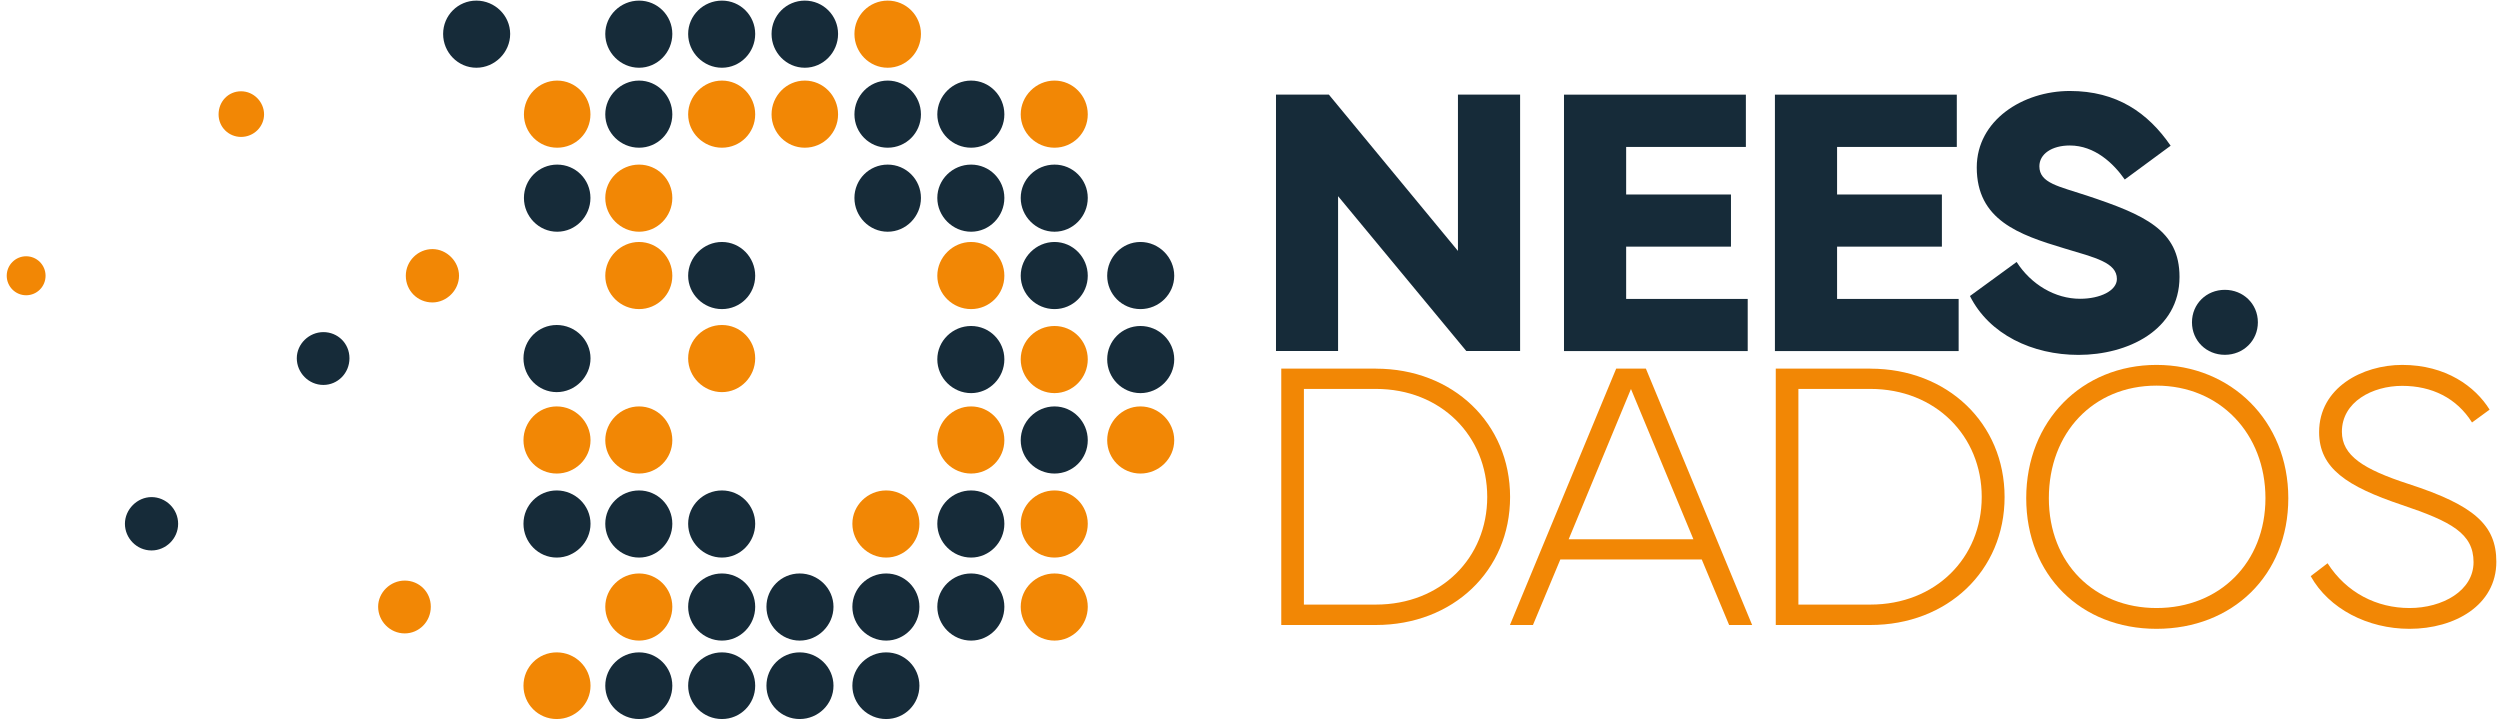 <svg width="327" height="95" viewBox="0 0 327 95" fill="none" xmlns="http://www.w3.org/2000/svg">
<path fill-rule="evenodd" clip-rule="evenodd" d="M83.59 8.86C86 8.86 87.94 6.85 87.94 4.44C87.94 2.03 86 0.08 83.59 0.08C81.18 0.08 79.17 2.02 79.17 4.44C79.17 6.86 81.18 8.86 83.59 8.86Z" fill="#162B39"/>
<path fill-rule="evenodd" clip-rule="evenodd" d="M94.43 8.86C96.84 8.86 98.78 6.85 98.78 4.44C98.78 2.03 96.84 0.08 94.43 0.08C92.02 0.08 90.01 2.02 90.01 4.44C90.01 6.86 92.02 8.86 94.43 8.86Z" fill="#162B39"/>
<path fill-rule="evenodd" clip-rule="evenodd" d="M105.27 8.86C107.68 8.86 109.62 6.85 109.62 4.44C109.62 2.03 107.68 0.08 105.27 0.08C102.86 0.08 100.92 2.02 100.92 4.44C100.92 6.86 102.86 8.86 105.27 8.86Z" fill="#162B39"/>
<path fill-rule="evenodd" clip-rule="evenodd" d="M83.59 19.32C86 19.32 87.94 17.38 87.94 14.96C87.94 12.54 86 10.54 83.59 10.54C81.18 10.54 79.17 12.55 79.17 14.96C79.17 17.37 81.18 19.32 83.59 19.32Z" fill="#162B39"/>
<path fill-rule="evenodd" clip-rule="evenodd" d="M116.11 19.32C118.52 19.32 120.46 17.38 120.46 14.96C120.46 12.54 118.52 10.54 116.11 10.54C113.7 10.54 111.76 12.55 111.76 14.96C111.76 17.37 113.7 19.32 116.11 19.32Z" fill="#162B39"/>
<path fill-rule="evenodd" clip-rule="evenodd" d="M127.02 19.32C129.43 19.32 131.37 17.38 131.37 14.96C131.37 12.54 129.43 10.54 127.02 10.54C124.61 10.54 122.6 12.55 122.6 14.96C122.6 17.37 124.61 19.32 127.02 19.32Z" fill="#162B39"/>
<path fill-rule="evenodd" clip-rule="evenodd" d="M62.31 8.86C64.72 8.86 66.73 6.85 66.73 4.44C66.73 2.03 64.72 0.08 62.31 0.08C59.9 0.08 57.96 2.02 57.96 4.44C57.96 6.86 59.9 8.86 62.31 8.86Z" fill="#162B39"/>
<path fill-rule="evenodd" clip-rule="evenodd" d="M72.88 30.31C70.47 30.31 68.53 28.3 68.53 25.89C68.53 23.48 70.47 21.53 72.88 21.53C75.29 21.53 77.23 23.47 77.23 25.89C77.23 28.31 75.29 30.31 72.88 30.31Z" fill="#162B39"/>
<path fill-rule="evenodd" clip-rule="evenodd" d="M94.43 40.43C96.84 40.43 98.78 38.49 98.78 36.07C98.78 33.65 96.84 31.65 94.43 31.65C92.02 31.65 90.01 33.66 90.01 36.07C90.01 38.48 92.02 40.43 94.43 40.43Z" fill="#162B39"/>
<path fill-rule="evenodd" clip-rule="evenodd" d="M116.11 30.31C118.52 30.31 120.46 28.3 120.46 25.89C120.46 23.48 118.52 21.53 116.11 21.53C113.7 21.53 111.76 23.47 111.76 25.89C111.76 28.31 113.7 30.31 116.11 30.31Z" fill="#162B39"/>
<path fill-rule="evenodd" clip-rule="evenodd" d="M127.02 30.31C129.43 30.31 131.37 28.3 131.37 25.89C131.37 23.48 129.43 21.53 127.02 21.53C124.61 21.53 122.6 23.47 122.6 25.89C122.6 28.31 124.61 30.31 127.02 30.31Z" fill="#162B39"/>
<path fill-rule="evenodd" clip-rule="evenodd" d="M137.93 30.31C140.34 30.31 142.28 28.3 142.28 25.89C142.28 23.48 140.34 21.53 137.93 21.53C135.52 21.53 133.51 23.47 133.51 25.89C133.51 28.31 135.52 30.31 137.93 30.31Z" fill="#162B39"/>
<path fill-rule="evenodd" clip-rule="evenodd" d="M137.93 40.43C140.34 40.43 142.28 38.49 142.28 36.07C142.28 33.65 140.34 31.65 137.93 31.65C135.52 31.65 133.51 33.66 133.51 36.07C133.51 38.48 135.52 40.43 137.93 40.43Z" fill="#162B39"/>
<path fill-rule="evenodd" clip-rule="evenodd" d="M149.17 40.43C151.58 40.43 153.59 38.49 153.59 36.07C153.59 33.65 151.58 31.65 149.17 31.65C146.76 31.65 144.82 33.66 144.82 36.07C144.82 38.48 146.76 40.43 149.17 40.43Z" fill="#162B39"/>
<path fill-rule="evenodd" clip-rule="evenodd" d="M149.17 51.42C151.58 51.42 153.59 49.41 153.59 47C153.59 44.59 151.58 42.64 149.17 42.64C146.76 42.64 144.82 44.58 144.82 47C144.82 49.42 146.76 51.42 149.17 51.42Z" fill="#162B39"/>
<path fill-rule="evenodd" clip-rule="evenodd" d="M127.02 51.42C129.43 51.42 131.37 49.41 131.37 47C131.37 44.59 129.43 42.64 127.02 42.64C124.61 42.64 122.6 44.58 122.6 47C122.6 49.42 124.61 51.42 127.02 51.42Z" fill="#162B39"/>
<path fill-rule="evenodd" clip-rule="evenodd" d="M137.93 61.94C140.34 61.94 142.28 60 142.28 57.58C142.28 55.16 140.34 53.16 137.93 53.16C135.52 53.16 133.51 55.17 133.51 57.58C133.51 59.99 135.52 61.94 137.93 61.94Z" fill="#162B39"/>
<path fill-rule="evenodd" clip-rule="evenodd" d="M72.82 51.29C75.23 51.29 77.24 49.28 77.24 46.87C77.24 44.46 75.23 42.51 72.82 42.51C70.41 42.51 68.47 44.45 68.47 46.87C68.47 49.29 70.41 51.29 72.82 51.29Z" fill="#162B39"/>
<path fill-rule="evenodd" clip-rule="evenodd" d="M72.82 72.93C75.23 72.93 77.24 70.92 77.24 68.51C77.24 66.1 75.23 64.15 72.82 64.15C70.41 64.15 68.47 66.09 68.47 68.51C68.47 70.93 70.41 72.93 72.82 72.93Z" fill="#162B39"/>
<path fill-rule="evenodd" clip-rule="evenodd" d="M83.59 72.93C86 72.93 87.94 70.92 87.94 68.51C87.94 66.1 86 64.15 83.59 64.15C81.18 64.15 79.17 66.09 79.17 68.51C79.17 70.93 81.18 72.93 83.59 72.93Z" fill="#162B39"/>
<path fill-rule="evenodd" clip-rule="evenodd" d="M94.43 72.93C96.84 72.93 98.78 70.92 98.78 68.51C98.78 66.1 96.84 64.15 94.43 64.15C92.02 64.15 90.01 66.09 90.01 68.51C90.01 70.93 92.02 72.93 94.43 72.93Z" fill="#162B39"/>
<path fill-rule="evenodd" clip-rule="evenodd" d="M127.02 72.93C129.43 72.93 131.37 70.92 131.37 68.51C131.37 66.1 129.43 64.15 127.02 64.15C124.61 64.15 122.6 66.09 122.6 68.51C122.6 70.93 124.61 72.93 127.02 72.93Z" fill="#162B39"/>
<path fill-rule="evenodd" clip-rule="evenodd" d="M127.02 83.79C129.43 83.79 131.37 81.78 131.37 79.37C131.37 76.96 129.43 75.01 127.02 75.01C124.61 75.01 122.6 76.95 122.6 79.37C122.6 81.79 124.61 83.79 127.02 83.79Z" fill="#162B39"/>
<path fill-rule="evenodd" clip-rule="evenodd" d="M115.91 83.79C118.32 83.79 120.26 81.78 120.26 79.37C120.26 76.96 118.32 75.01 115.91 75.01C113.5 75.01 111.49 76.95 111.49 79.37C111.49 81.79 113.5 83.79 115.91 83.79Z" fill="#162B39"/>
<path fill-rule="evenodd" clip-rule="evenodd" d="M104.6 83.79C107.01 83.79 109.02 81.78 109.02 79.37C109.02 76.96 107.01 75.01 104.6 75.01C102.19 75.01 100.25 76.95 100.25 79.37C100.25 81.79 102.19 83.79 104.6 83.79Z" fill="#162B39"/>
<path fill-rule="evenodd" clip-rule="evenodd" d="M94.43 83.79C96.84 83.79 98.78 81.78 98.78 79.37C98.78 76.96 96.84 75.01 94.43 75.01C92.02 75.01 90.01 76.95 90.01 79.37C90.01 81.79 92.02 83.79 94.43 83.79Z" fill="#162B39"/>
<path fill-rule="evenodd" clip-rule="evenodd" d="M115.91 94.05C118.32 94.05 120.26 92.11 120.26 89.69C120.26 87.27 118.32 85.33 115.91 85.33C113.5 85.33 111.49 87.27 111.49 89.69C111.49 92.11 113.5 94.05 115.91 94.05Z" fill="#162B39"/>
<path fill-rule="evenodd" clip-rule="evenodd" d="M104.6 94.05C107.01 94.05 109.02 92.11 109.02 89.69C109.02 87.27 107.01 85.33 104.6 85.33C102.19 85.33 100.25 87.27 100.25 89.69C100.25 92.11 102.19 94.05 104.6 94.05Z" fill="#162B39"/>
<path fill-rule="evenodd" clip-rule="evenodd" d="M94.43 94.05C96.84 94.05 98.78 92.11 98.78 89.69C98.78 87.27 96.84 85.33 94.43 85.33C92.02 85.33 90.01 87.27 90.01 89.69C90.01 92.11 92.02 94.05 94.43 94.05Z" fill="#162B39"/>
<path fill-rule="evenodd" clip-rule="evenodd" d="M83.59 94.05C86 94.05 87.94 92.11 87.94 89.69C87.94 87.27 86 85.33 83.59 85.33C81.18 85.33 79.17 87.27 79.17 89.69C79.17 92.11 81.18 94.05 83.59 94.05Z" fill="#162B39"/>
<path fill-rule="evenodd" clip-rule="evenodd" d="M19.82 72C21.69 72 23.3 70.46 23.3 68.51C23.3 66.56 21.69 65.02 19.82 65.02C17.95 65.02 16.34 66.63 16.34 68.51C16.34 70.39 17.88 72 19.82 72Z" fill="#162B39"/>
<path fill-rule="evenodd" clip-rule="evenodd" d="M42.3 50.35C44.17 50.35 45.71 48.81 45.71 46.86C45.71 44.91 44.17 43.44 42.3 43.44C40.43 43.44 38.82 44.98 38.82 46.86C38.82 48.74 40.36 50.35 42.3 50.35Z" fill="#162B39"/>
<path fill-rule="evenodd" clip-rule="evenodd" d="M116.11 8.86C118.52 8.86 120.46 6.85 120.46 4.44C120.46 2.03 118.52 0.08 116.11 0.08C113.7 0.08 111.76 2.02 111.76 4.44C111.76 6.86 113.7 8.86 116.11 8.86Z" fill="#F28705"/>
<path fill-rule="evenodd" clip-rule="evenodd" d="M94.43 19.32C96.84 19.32 98.78 17.38 98.78 14.96C98.78 12.54 96.84 10.54 94.43 10.54C92.02 10.54 90.01 12.55 90.01 14.96C90.01 17.37 92.02 19.32 94.43 19.32Z" fill="#F28705"/>
<path fill-rule="evenodd" clip-rule="evenodd" d="M105.27 19.32C107.68 19.32 109.62 17.38 109.62 14.96C109.62 12.54 107.68 10.54 105.27 10.54C102.86 10.54 100.92 12.55 100.92 14.96C100.92 17.37 102.86 19.32 105.27 19.32Z" fill="#F28705"/>
<path fill-rule="evenodd" clip-rule="evenodd" d="M72.88 19.32C75.29 19.32 77.23 17.38 77.23 14.96C77.23 12.54 75.29 10.54 72.88 10.54C70.47 10.54 68.53 12.55 68.53 14.96C68.53 17.37 70.47 19.32 72.88 19.32Z" fill="#F28705"/>
<path fill-rule="evenodd" clip-rule="evenodd" d="M137.93 19.32C140.34 19.32 142.28 17.38 142.28 14.96C142.28 12.54 140.34 10.54 137.93 10.54C135.52 10.54 133.51 12.55 133.51 14.96C133.51 17.37 135.52 19.32 137.93 19.32Z" fill="#F28705"/>
<path fill-rule="evenodd" clip-rule="evenodd" d="M83.59 30.31C81.18 30.31 79.17 28.3 79.17 25.89C79.17 23.48 81.18 21.53 83.59 21.53C86 21.53 87.94 23.47 87.94 25.89C87.94 28.31 86 30.31 83.59 30.31Z" fill="#F28705"/>
<path fill-rule="evenodd" clip-rule="evenodd" d="M83.59 40.43C86 40.43 87.94 38.49 87.94 36.07C87.94 33.65 86 31.65 83.59 31.65C81.18 31.65 79.17 33.66 79.17 36.07C79.17 38.48 81.18 40.43 83.59 40.43Z" fill="#F28705"/>
<path fill-rule="evenodd" clip-rule="evenodd" d="M94.43 51.29C96.84 51.29 98.78 49.28 98.78 46.87C98.78 44.46 96.84 42.51 94.43 42.51C92.02 42.51 90.01 44.45 90.01 46.87C90.01 49.29 92.02 51.29 94.43 51.29Z" fill="#F28705"/>
<path fill-rule="evenodd" clip-rule="evenodd" d="M127.02 40.43C129.43 40.43 131.37 38.49 131.37 36.07C131.37 33.65 129.43 31.65 127.02 31.65C124.61 31.65 122.6 33.66 122.6 36.07C122.6 38.48 124.61 40.43 127.02 40.43Z" fill="#F28705"/>
<path fill-rule="evenodd" clip-rule="evenodd" d="M137.93 51.42C140.34 51.42 142.28 49.41 142.28 47C142.28 44.59 140.34 42.64 137.93 42.64C135.52 42.64 133.51 44.58 133.51 47C133.51 49.42 135.52 51.42 137.93 51.42Z" fill="#F28705"/>
<path fill-rule="evenodd" clip-rule="evenodd" d="M149.17 61.94C151.58 61.94 153.59 60 153.59 57.58C153.59 55.16 151.58 53.16 149.17 53.16C146.76 53.16 144.82 55.17 144.82 57.58C144.82 59.99 146.76 61.94 149.17 61.94Z" fill="#F28705"/>
<path fill-rule="evenodd" clip-rule="evenodd" d="M127.02 61.94C129.43 61.94 131.37 60 131.37 57.58C131.37 55.16 129.43 53.16 127.02 53.16C124.61 53.16 122.6 55.17 122.6 57.58C122.6 59.99 124.61 61.94 127.02 61.94Z" fill="#F28705"/>
<path fill-rule="evenodd" clip-rule="evenodd" d="M72.82 61.94C75.23 61.94 77.24 60 77.24 57.58C77.24 55.16 75.23 53.16 72.82 53.16C70.41 53.16 68.47 55.17 68.47 57.58C68.47 59.99 70.41 61.94 72.82 61.94Z" fill="#F28705"/>
<path fill-rule="evenodd" clip-rule="evenodd" d="M83.59 61.94C86 61.94 87.94 60 87.94 57.58C87.94 55.16 86 53.16 83.59 53.16C81.18 53.16 79.17 55.17 79.17 57.58C79.17 59.99 81.18 61.94 83.59 61.94Z" fill="#F28705"/>
<path fill-rule="evenodd" clip-rule="evenodd" d="M115.91 72.93C118.32 72.93 120.26 70.92 120.26 68.51C120.26 66.1 118.32 64.15 115.91 64.15C113.5 64.15 111.49 66.09 111.49 68.51C111.49 70.93 113.5 72.93 115.91 72.93Z" fill="#F28705"/>
<path fill-rule="evenodd" clip-rule="evenodd" d="M137.93 72.93C140.34 72.93 142.28 70.92 142.28 68.51C142.28 66.1 140.34 64.15 137.93 64.15C135.52 64.15 133.51 66.09 133.51 68.51C133.51 70.93 135.52 72.93 137.93 72.93Z" fill="#F28705"/>
<path fill-rule="evenodd" clip-rule="evenodd" d="M137.93 83.79C140.34 83.79 142.28 81.78 142.28 79.37C142.28 76.96 140.34 75.01 137.93 75.01C135.52 75.01 133.51 76.95 133.51 79.37C133.51 81.79 135.52 83.79 137.93 83.79Z" fill="#F28705"/>
<path fill-rule="evenodd" clip-rule="evenodd" d="M83.59 83.79C86 83.79 87.94 81.78 87.94 79.37C87.94 76.96 86 75.01 83.59 75.01C81.18 75.01 79.17 76.95 79.17 79.37C79.17 81.79 81.18 83.79 83.59 83.79Z" fill="#F28705"/>
<path fill-rule="evenodd" clip-rule="evenodd" d="M72.82 94.05C75.23 94.05 77.24 92.11 77.24 89.69C77.24 87.27 75.23 85.33 72.82 85.33C70.41 85.33 68.47 87.27 68.47 89.69C68.47 92.11 70.41 94.05 72.82 94.05Z" fill="#F28705"/>
<path fill-rule="evenodd" clip-rule="evenodd" d="M52.94 82.85C54.81 82.85 56.35 81.31 56.35 79.36C56.35 77.41 54.81 75.94 52.94 75.94C51.07 75.94 49.46 77.48 49.46 79.36C49.46 81.24 51 82.85 52.94 82.85Z" fill="#F28705"/>
<path fill-rule="evenodd" clip-rule="evenodd" d="M56.56 39.56C58.43 39.56 60.04 37.95 60.04 36.07C60.04 34.19 58.43 32.58 56.56 32.58C54.69 32.58 53.08 34.12 53.08 36.07C53.08 38.02 54.62 39.56 56.56 39.56Z" fill="#F28705"/>
<path fill-rule="evenodd" clip-rule="evenodd" d="M31.53 17.91C33.2 17.91 34.54 16.57 34.54 14.96C34.54 13.35 33.2 11.94 31.53 11.94C29.86 11.94 28.59 13.28 28.59 14.96C28.59 16.64 29.93 17.91 31.53 17.91Z" fill="#F28705"/>
<path fill-rule="evenodd" clip-rule="evenodd" d="M3.42 38.62C4.83 38.62 5.96 37.48 5.96 36.07C5.96 34.66 4.82 33.52 3.42 33.52C2.02 33.52 0.88 34.66 0.88 36.07C0.88 37.48 2.02 38.62 3.42 38.62Z" fill="#F28705"/>
<path d="M166.9 45.91V12.37H173.81L190.7 32.82V12.37H198.83V45.91H191.79L175.02 25.66V45.91H166.89H166.9Z" fill="#162B39"/>
<path d="M204.58 12.38H228.36V19.22H212.7V25.44H226.41V32.26H212.7V39.1H228.6V45.92H204.57V12.38H204.58Z" fill="#162B39"/>
<path d="M232.17 12.38H255.95V19.22H240.29V25.44H254V32.26H240.29V39.1H256.19V45.92H232.16V12.38H232.17Z" fill="#162B39"/>
<path d="M263.77 34.26C265.67 37.22 268.81 39.08 272.07 39.08C274.71 39.08 276.89 38.02 276.89 36.49C276.89 34.34 274.05 33.7 270.02 32.49C264.02 30.69 258.56 28.76 258.56 21.9C258.56 15.73 264.59 11.9 270.73 11.9C276.87 11.9 280.95 14.74 283.92 19.06L277.92 23.48C276.44 21.36 273.99 19.03 270.73 19.03C268.38 19.03 266.75 20.14 266.75 21.75C266.75 23.97 269.32 24.37 272.95 25.58C280.53 28.1 285.08 30.1 285.08 36.22C285.08 43.21 278.26 46.42 271.87 46.42C265.84 46.42 260.19 43.75 257.67 38.72L263.77 34.27V34.26Z" fill="#162B39"/>
<path d="M291.01 37.91C293.43 37.91 295.33 39.76 295.33 42.16C295.33 44.56 293.43 46.41 291.01 46.41C288.59 46.41 286.71 44.56 286.71 42.16C286.71 39.76 288.59 37.91 291.01 37.91Z" fill="#162B39"/>
<path d="M179.96 48.22C190.03 48.22 197.52 55.36 197.52 65.01C197.52 74.66 190.04 81.75 179.96 81.75H167.59V48.21H179.96V48.22ZM170.55 79.08H179.96C188.5 79.08 194.53 72.96 194.53 65C194.53 57.04 188.5 50.87 179.96 50.87H170.55V79.07V79.08Z" fill="#F28705"/>
<path d="M197.5 81.75L211.4 48.21H215.28L229.18 81.75H226.17L222.59 73.18H204.09L200.51 81.75H197.5ZM221.5 70.54L213.33 50.88L205.18 70.54H221.5Z" fill="#F28705"/>
<path d="M244.64 48.22C254.71 48.22 262.2 55.36 262.2 65.01C262.2 74.66 254.72 81.75 244.64 81.75H232.27V48.21H244.64V48.22ZM235.23 79.08H244.64C253.18 79.08 259.21 72.96 259.21 65C259.21 57.04 253.18 50.87 244.64 50.87H235.23V79.07V79.08Z" fill="#F28705"/>
<path d="M265.03 65.16C265.03 55.04 272.34 47.73 282.07 47.73C291.8 47.73 299.31 55.04 299.31 65.16C299.31 75.28 291.98 82.25 282.07 82.25C272.16 82.25 265.03 75.21 265.03 65.16ZM282.07 79.53C290.32 79.53 296.32 73.6 296.32 65.16C296.32 56.72 290.34 50.44 282.07 50.44C273.8 50.44 267.99 56.61 267.99 65.16C267.99 73.71 273.97 79.53 282.07 79.53Z" fill="#F28705"/>
<path d="M304.45 73.68C306.92 77.53 310.87 79.53 315.17 79.53C319.47 79.53 323.54 77.28 323.54 73.53C323.54 69.78 320.63 68.22 314.18 66.05C306.99 63.63 303.34 61.26 303.34 56.52C303.34 50.72 308.99 47.73 314.21 47.73C319.94 47.73 323.77 50.57 325.64 53.58L323.34 55.26C321.34 52.07 318.1 50.47 314.2 50.47C310.3 50.47 306.32 52.57 306.32 56.47C306.32 59.58 309.11 61.38 315.06 63.31C323.65 66.1 326.52 68.69 326.52 73.48C326.52 79.16 321.09 82.25 315.16 82.25C309.7 82.25 304.62 79.63 302.24 75.36L304.44 73.68H304.45Z" fill="#F28705"/>
</svg>
